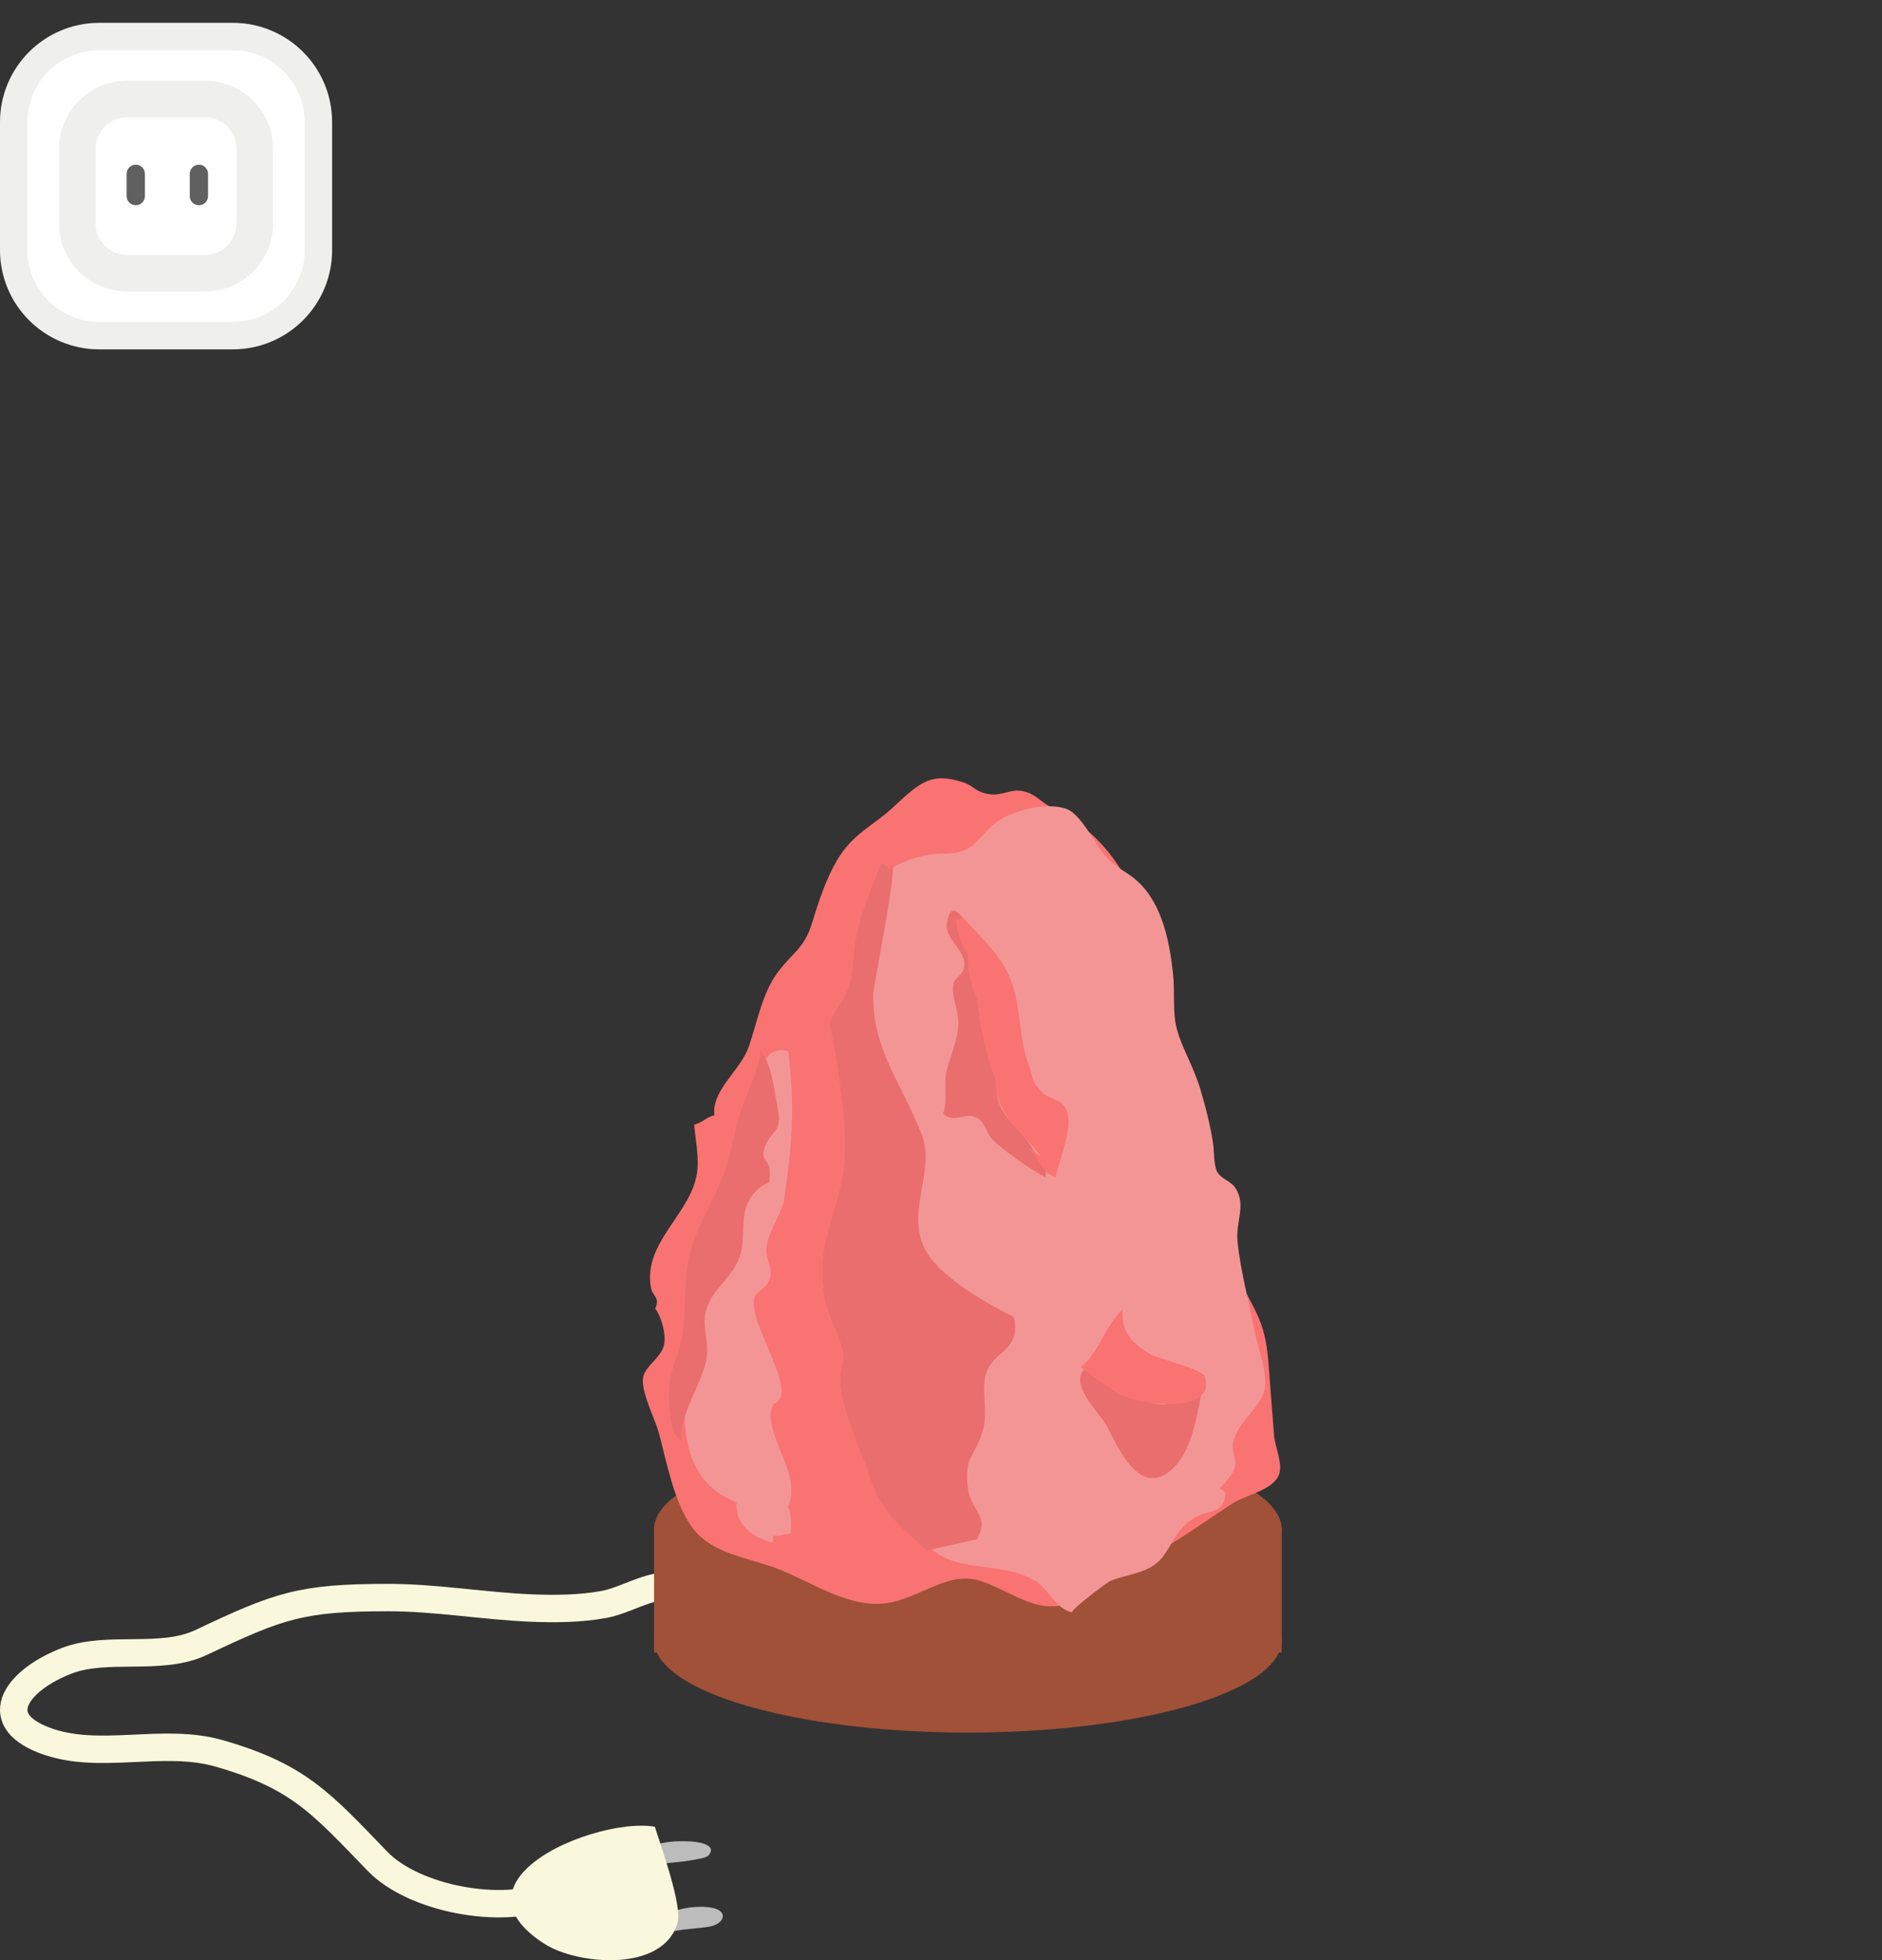 <?xml version="1.0" encoding="utf-8"?>
<!-- Generator: Adobe Illustrator 16.0.0, SVG Export Plug-In . SVG Version: 6.00 Build 0)  -->
<!DOCTYPE svg PUBLIC "-//W3C//DTD SVG 1.1//EN" "http://www.w3.org/Graphics/SVG/1.1/DTD/svg11.dtd">
<svg version="1.1" id="Layer_1" xmlns="http://www.w3.org/2000/svg" xmlns:xlink="http://www.w3.org/1999/xlink" x="0px" y="0px"
	 width="205.883px" height="214.471px" viewBox="28.949 0.001 205.883 214.471"
	 enable-background="new 28.949 0.001 205.883 214.471" xml:space="preserve">
<rect x="28.949" y="0.001" width="205.883" height="214.471" fill="#333333" stroke="none"/>
<path fill="none" stroke="#F9F8DC" stroke-width="3" stroke-linecap="round" stroke-linejoin="round" stroke-miterlimit="10" d="
	M102.178,173.543c-2.336-0.108-4.851,1.587-7.162,2.004c-2.614,0.472-5.295,0.5-7.941,0.392c-5.23-0.218-10.428-1.146-15.668-1.146
	c-9.57,0-11.95,0.887-20.459,4.916c-4.37,2.069-10.235,0.3-14.664,1.988c-5.274,2.012-8.705,6.306-2.534,8.695
	c5.957,2.306,12.92-0.345,19.181,1.452c8.75,2.512,11.236,5.526,17.334,11.823c3.945,4.076,13.573,5.915,18.914,3.624"/>
<path fill="#BCBCBC" d="M102.678,211.292c1.291-0.271,2.619-0.27,3.917-0.501c1.55-0.277,2.117-1.676,0.271-2.05
	c-1.412-0.285-3.369-0.015-4.688,0.551"/>
<path fill="#BCBCBC" d="M100.609,204.048c1.357-0.287,2.76-0.268,4.119-0.538c0.381-0.074,1.502-0.213,1.755-0.525
	c1.04-1.29-1.57-1.495-2.157-1.52c-1.393-0.055-2.92,0.026-4.217,0.583"/>
<path fill="#F9F8DC" d="M86.691,204.327c3.313-3.111,10.318-5.078,13.896-4.459c0.678,2.188,3.034,8.642,2.477,10.534
	c-1.609,5.459-10.977,4.564-14.531,2.293C83.795,209.666,84.195,206.671,86.691,204.327z"/>
<g>
	<g>
		<ellipse fill="#A05138" cx="134.832" cy="179.465" rx="34.334" ry="10.104"/>
		<ellipse fill="#A05138" cx="134.832" cy="167.34" rx="34.334" ry="10.104"/>
		<rect x="100.5" y="167.115" fill="#A05138" width="68.666" height="13.696"/>
	</g>
	<path fill="#F97373" d="M160.277,119.701c0.562,2.677-0.355,5.492,0.994,8.019c0.535,1.003,1.678,1.577,2.073,2.688
		c0.589,1.64-0.354,3.3-0.271,5.076c0.156,3.506,2.998,6.57,4.01,9.918c0.51,1.686,0.613,3.39,0.744,5.159
		c0.164,2.196,0.328,4.396,0.508,6.566c0.104,1.231,1.021,3.119,0.492,4.309c-0.738,1.646-3.574,2.116-5.008,3.039
		c-3.279,2.106-6.086,4.312-9.688,5.987c-2.557,1.191-4.709,2.979-7.051,4.381c-4.062,2.431-7.108-0.625-10.82-1.853
		c-3.926-1.297-7.196,2.489-11.37,2.502c-3.658,0.013-7.347-2.44-10.644-3.764c-3.316-1.33-7.561-1.621-9.721-4.811
		c-1.879-2.771-2.646-6.933-3.5-10.137c-0.414-1.546-2.043-4.616-1.709-6.146c0.268-1.209,1.977-2.104,2.27-3.486
		c0.26-1.229-0.309-3.113-0.963-3.987c0.596-1.195-0.301-1.308-0.473-2.306c-0.834-4.867,4.178-7.873,5.014-12.294
		c0.332-1.763-0.152-3.845-0.266-5.521c0.887-0.199,1.4-0.848,2.207-1.024c-0.332-2.744,2.836-4.884,3.738-7.449
		c0.943-2.672,1.465-5.899,3.221-8.23c1.646-2.187,2.885-2.559,3.75-5.438c0.705-2.338,1.539-4.797,2.684-6.742
		c1.771-3.011,3.856-3.684,6.26-5.925c2.875-2.682,4.117-3.796,7.675-2.596c1.03,0.35,1.196,1.018,2.731,1.261
		c1.354,0.214,2.369-0.613,3.668-0.342c1.32,0.275,1.824,1.03,2.926,1.677c0.521,0.306,0.662,1.293,1.148,1.614
		c0.51,0.338,1.344-0.24,1.85,0.127c7.129,5.163,7.701,13.002,9.963,20.495C157.678,113.636,159.588,116.44,160.277,119.701z"/>
	<path fill="#F49595" d="M143.553,174.229c-0.432-0.517-0.889-1.006-1.467-1.334c-4.021-2.281-8.869-0.457-11.992-4.2
		c-3.404-4.081-5.613-9.39-5.762-14.743c-0.082-3.082,0.324-5.868-0.256-8.85c-0.799-4.104-1.656-8.037-2.049-12.198
		c-0.381-4.036-0.373-8.361-0.201-12.445c0.271-6.445,3.084-12.832,2.422-19.271c-0.219-2.144-0.766-3.164,0.795-4.957
		c1.588-1.824,4.631-2.821,6.982-2.827c3.332-0.009,3.463-1.216,5.52-3.11c1.689-1.553,5.752-2.635,8.094-1.778
		c1.174,0.43,2.349,2.403,3.008,3.428c1.316,2.043,1.713,2.377,3.688,3.662c3.599,2.341,4.521,7.052,4.947,11.013
		c0.205,1.911-0.082,4.08,0.395,5.911c0.584,2.233,1.938,4.422,2.604,6.693c0.561,1.924,1.039,3.784,1.354,5.736
		c0.154,0.947,0.078,2.479,0.451,3.212c0.42,0.825,1.531,1.063,1.998,1.788c1.248,1.941,0.01,3.602,0.252,5.945
		c0.334,3.23,1.236,6.479,1.84,9.671c0.322,1.715,1.5,4.725,1.121,6.438c-0.477,2.151-2.984,3.507-3.475,5.891
		c-0.166,0.812,0.443,1.885,0.234,2.575c-0.271,0.899-1.074,1.733-1.691,2.42c0.656,0.141,0.771,0.597,0.488,1.319
		c-0.515,1.3-1.541,1.038-2.773,1.625c-2.408,1.146-2.65,2.865-3.988,4.563c-1.387,1.757-3.742,1.776-5.654,2.563
		c-0.481,0.197-4.598,3.361-4.182,3.443C145.043,176.173,144.338,175.166,143.553,174.229z"/>
	<path fill="#EA6E6E" d="M130.332,169.652c-2.641-2.398-5.059-4.316-6.166-7.879c-0.994-3.203-3.268-7.532-3.277-10.858
		c-0.002-1.168,0.512-1.961,0.23-3.176c-0.521-2.254-1.756-3.935-2.047-6.332c-0.285-2.353-0.164-4.281,0.438-6.542
		c0.685-2.552,1.636-5.124,1.818-7.779c0.285-4.062-0.521-9.138-1.236-13.164c-0.432-2.43-0.641-1.832,0.293-3.304
		c1.453-2.297,1.681-2.797,1.938-5.875c0.32-3.766,1.646-6.872,3.062-10.307c0.205,0.063,0.8,0.575,0.896,0.693
		c0.114-0.143-0.043-0.516,0.241-0.456c0.654,0.136-2.006,12.988-2.032,14.021c-0.164,6.051,3.127,9.893,5.274,15.38
		c1.635,4.173-1.951,8.662,0.562,12.938c1.664,2.837,6.727,5.693,9.539,7.103c0.817,3.791-2.314,3.6-3.068,6.253
		c-0.51,1.795,0.254,4.155-0.328,6.147c-0.872,2.985-2.086,2.732-1.635,6.349c0.301,2.407,2.44,2.95,0.998,5.54"/>
	<path fill="#EA6E6E" d="M133.08,102.815c0.588,0.89,1.416,1.731,1.365,2.796c-0.051,1.1-1.078,1.278-1.215,2.1
		c-0.226,1.305,0.606,2.896,0.559,4.27c-0.066,1.849-0.824,3.375-1.271,5.166c-0.393,1.556,0.14,3.383-0.396,4.688
		c1.133,1.118,2.396-0.099,3.461,0.363c1.303,0.562,1.074,1.602,1.996,2.531c1.168,1.178,4.103,3.213,5.711,4.088
		c0.371-1.472-0.688-1.563-1.147-2.663c-0.925-2.195-3.429-3.523-4.021-5.854c-0.455-1.784,0.291-3.383-0.094-5.21
		c-0.568-2.702-1.609-5.086-2.063-7.852c-0.264-1.62-0.486-5.036-1.432-6.429c-0.734-1.089-1.643-2.073-1.996,0.2
		C132.434,101.671,132.707,102.251,133.08,102.815z"/>
	<path fill="#EA6E6E" d="M160.637,151.184c-0.688,3.104-1.174,8.44-4.332,10.191c-2.988,1.656-5.029-2.914-6.209-5.241
		c-0.756-1.498-4.76-5.021-2.061-6.7c1.383,2.354,3.973,3.347,6.508,3.94c1.666,0.394,1.771,0.458,3.154-0.177
		c-0.176,0.081,3.043-2.474,2.844-1.577C160.572,151.475,160.605,151.329,160.637,151.184z"/>
	<path fill="#F49595" d="M105.166,144.238c-1.176,6.526-3.738,17.034,4.354,20.131c-0.18,2.553,1.967,3.952,3.916,4.399
		c0.197-0.168,0-0.513,0.131-0.737c0.545,0.079,1.326-0.171,1.885-0.255c-0.012-1.063,0.176-1.914-0.318-2.909
		c1.771-3.546-3.1-8.33-1.584-11.245c3.133-0.972-2.994-9.041-2.055-11.729c0.191-0.543,1.346-0.93,1.672-1.985
		c0.359-1.17-0.607-2.445-0.34-3.674c0.473-2.157,1.674-3.427,1.932-5.223c0.844-5.85,1.172-10.075,0.416-15.984
		c-2.986-0.906-3.295,3.269-3.689,5.439c-0.945,5.168-2.6,9.75-4.064,14.604C106.473,138.202,105.744,141.035,105.166,144.238z"/>
	<path fill="#EA6E6E" d="M102.582,156.652c-0.57-2.584-0.705-5.339,0.244-7.75c1.508-3.839,0.701-7.263,1.494-11.275
		c0.623-3.163,2.594-6.021,3.762-9.037c0.787-2.033,1.08-4.197,1.689-6.32c0.689-2.407,2.166-4.838,2.359-7.347
		c1.252,1.449,1.521,4.45,1.896,6.285c0.59,2.906-0.922,2.462-1.508,4.582c-0.32,1.16,0.602,1.154,0.637,2.308
		c0.062,2.115-0.111,0.735-1.529,2.25c-1.814,1.936-1.145,3.842-1.545,6.312c-0.426,2.639-2.803,3.971-3.688,6.104
		c-0.854,2.06,0.096,3.468-0.119,5.576c-0.293,2.898-3.299,6.593-2.693,9.563"/>
	<path fill="#F97373" d="M142.832,126.569c-2.078-2.95-4.879-4.174-4.98-8.521c-0.994-2.273-1.746-5.894-1.998-8.666
		c-0.625-1.426-1.096-3.17-1.002-5.001c-0.664-0.862-1.219-2.341-1.305-3.766c0.195-0.021,0.389-0.062,0.572-0.119
		c0.027-0.193-0.027-0.359-0.164-0.497c2.193,2.606,4.744,4.453,5.813,7.917c0.887,2.881,0.688,5.898,1.737,8.649
		c0.535,1.398,0.229,1.639,1.244,2.749c1.328,1.451,2.873,0.517,3.104,3.355c0.104,1.3-1.096,4.696-1.424,6.096
		c-1.545-0.369-1.867-2.013-2.936-3.2"/>
	<path fill="#F97373" d="M147.166,149.569c1.961-1.435,2.697-4.563,4.604-6.308c-0.207,2.479,1.064,3.78,3.049,4.908
		c0.914,0.521,5.701,1.629,5.945,2.463c1.308,4.394-7.981,3.035-9.932,1.603"/>
</g>
<g>
	
		<path fill="#FFFFFF" stroke="#EFEFED" stroke-width="3" stroke-linecap="round" stroke-linejoin="round" stroke-miterlimit="10" d="
		M63.781,27.363c0,5.171-4.192,9.362-9.362,9.362H39.811c-5.171,0-9.362-4.191-9.362-9.362v-14C30.448,8.192,34.64,4,39.811,4
		h14.608c5.17,0,9.362,4.191,9.362,9.362V27.363z"/>
	<path fill="#FFFFFF" stroke="#EFEFED" stroke-width="4" stroke-miterlimit="10" d="M56.821,24.44c0,3.012-2.441,5.453-5.452,5.453
		H42.86c-3.012,0-5.453-2.441-5.453-5.453v-8.155c0-3.012,2.441-5.453,5.453-5.453h8.509c3.011,0,5.452,2.441,5.452,5.453V24.44z"/>
	<path fill="#606060" d="M44.802,21.458c0,0.553-0.447,1-1,1l0,0c-0.553,0-1-0.447-1-1v-2.438c0-0.554,0.447-1,1-1l0,0
		c0.553,0,1,0.447,1,1V21.458z"/>
	<path fill="#606060" d="M51.708,21.458c0,0.553-0.447,1-1,1l0,0c-0.553,0-1-0.447-1-1v-2.438c0-0.554,0.447-1,1-1l0,0
		c0.553,0,1,0.447,1,1V21.458z"/>
</g>
<circle fill="none" cx="134.833" cy="100" r="99.999"/>
</svg>
